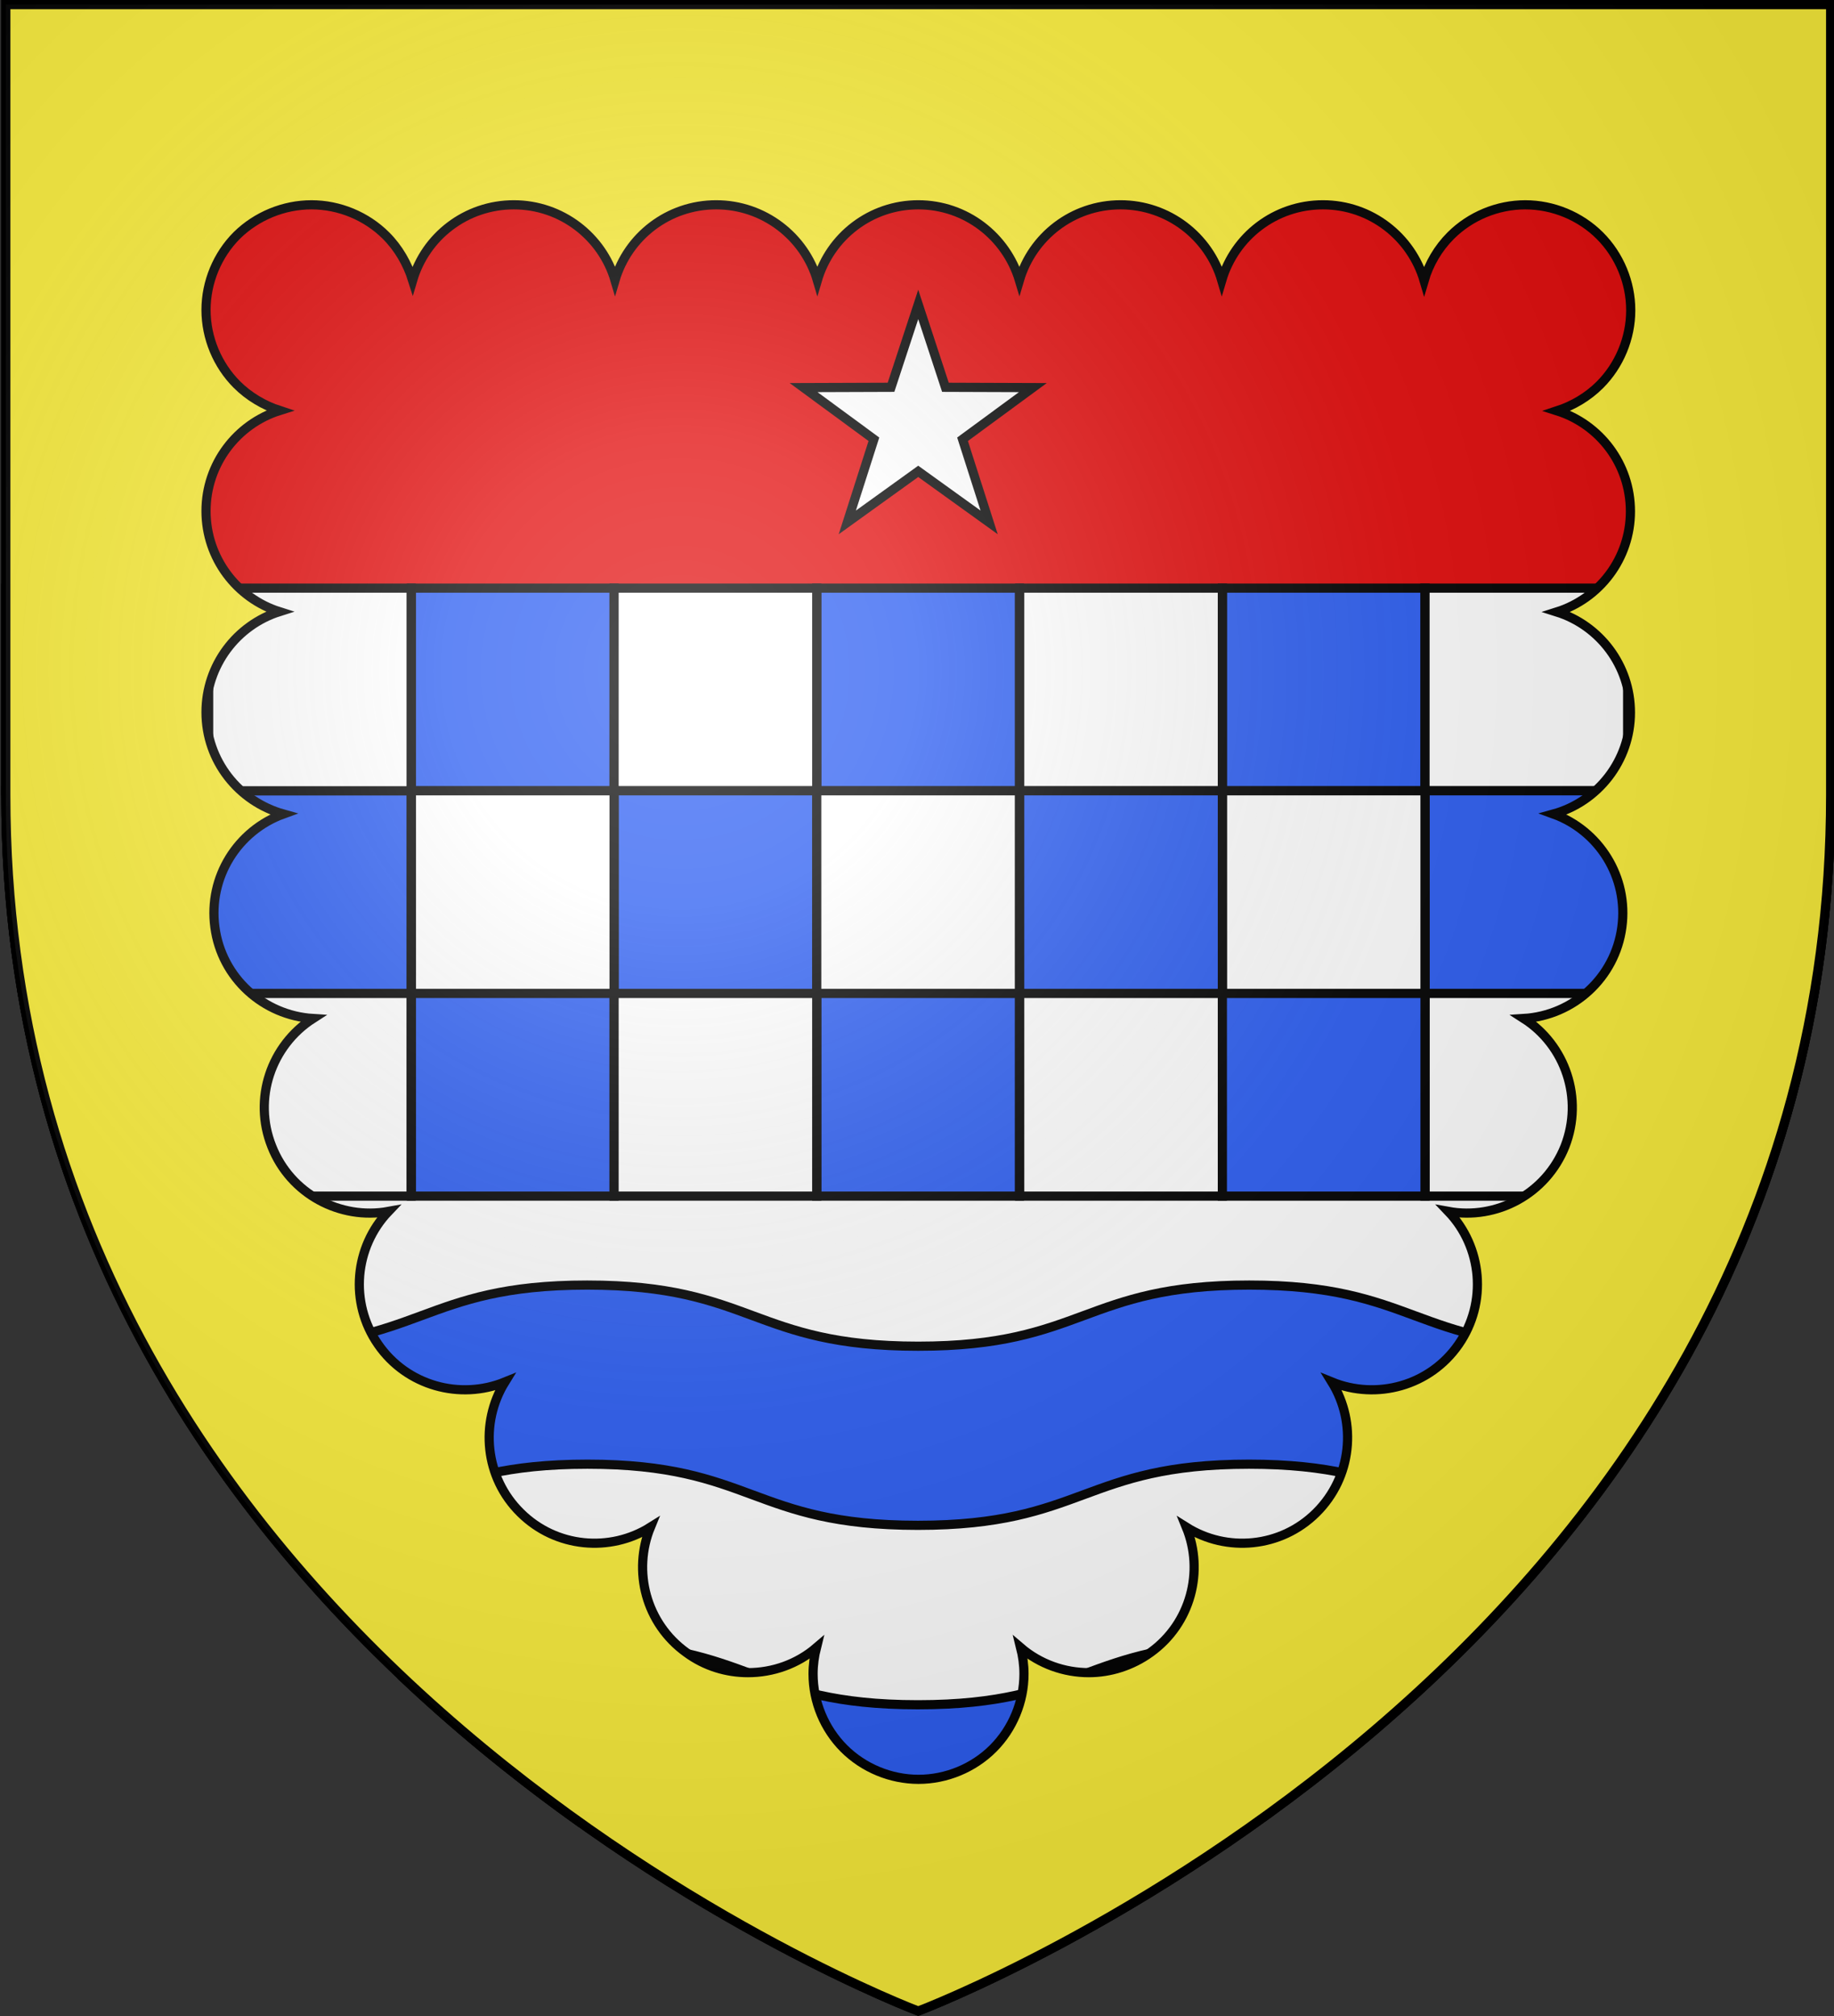 <?xml version="1.0" encoding="utf-8"?>
<!-- Generator: Adobe Illustrator 19.2.0, SVG Export Plug-In . SVG Version: 6.00 Build 0)  -->
<svg version="1.1"
	 id="svg2" inkscape:export-filename="/Users/olivier/Desktop/Blason Rouge/Blason_Vide_3D.png" inkscape:export-xdpi="144" inkscape:export-ydpi="144" inkscape:output_extension="org.inkscape.output.svg.inkscape" inkscape:version="0.91 r13725" sodipodi:docname="Template.svg" sodipodi:version="0.32" xmlns:cc="http://creativecommons.org/ns#" xmlns:dc="http://purl.org/dc/elements/1.1/" xmlns:inkscape="http://www.inkscape.org/namespaces/inkscape" xmlns:rdf="http://www.w3.org/1999/02/22-rdf-syntax-ns#" xmlns:sodipodi="http://sodipodi.sourceforge.net/DTD/sodipodi-0.dtd" xmlns:svg="http://www.w3.org/2000/svg"
	 xmlns="http://www.w3.org/2000/svg" xmlns:xlink="http://www.w3.org/1999/xlink" x="0px" y="0px" viewBox="0 0 600 659.6"
	 style="enable-background:new 0 0 600 659.6;" xml:space="preserve">
<rect x="0" y="0" width="600" height="659.6" fill="#333333" stroke="none"/>
<style type="text/css">
	.st0{fill:none;stroke:#000000;stroke-width:3;stroke-miterlimit:10;}
	.st1{fill:#FFFFFF;}
	.st2{fill:#E20909;}
	.st3{fill:#2B5DF2;stroke:#000000;stroke-width:3;stroke-miterlimit:10;}
	.st4{fill:#FFFFFF;stroke:#000000;stroke-width:3;stroke-miterlimit:10;}
	.st5{fill:#FCEF3C;stroke:#000000;stroke-width:3;stroke-miterlimit:10;}
	.st6{fill:url(#path2875_2_);}
</style>
<sodipodi:namedview  bordercolor="#666666" borderopacity="1.0" gridtolerance="10.0" guidetolerance="10.0" height="660px" id="base" inkscape:current-layer="svg2" inkscape:cx="300" inkscape:cy="329.99986" inkscape:guide-bbox="true" inkscape:pageopacity="0.0" inkscape:pageshadow="2" inkscape:window-height="856" inkscape:window-maximized="0" inkscape:window-width="1280" inkscape:window-x="-4" inkscape:window-y="0" inkscape:zoom="1.1560601" objecttolerance="10.0" pagecolor="#ffffff" showgrid="false" showguides="true">
	</sodipodi:namedview>
<desc  id="desc4">SVG coat of arms</desc>
<g id="g9370" transform="matrix(0.607,0,0,0.694,-525.206,251.961)">
</g>
<g>
	<path id="path2875_1_" class="st0" d="M300.4,657.9c0,0,298.5-112.3,298.5-397.8V1.5H1.9v258.6C1.9,545.6,300.4,657.9,300.4,657.9z
		"/>
	<g>
		<path class="st1" d="M25,391.3c70,189.3,275.4,266.6,275.4,266.6s205.4-77.3,275.4-266.6L25,391.3L25,391.3z"/>
		<path class="st2" d="M598.9,260.1V1.5H1.9v258.6c0,48.7,8.7,92.3,23.1,131.2h550.9C590.2,352.4,598.9,308.8,598.9,260.1z"/>
	</g>
	<g>
		<rect x="134.6" y="192.4" class="st3" width="66.3" height="66.3"/>
		<rect x="399.9" y="192.4" class="st3" width="66.3" height="66.3"/>
		<rect x="466.2" y="192.4" class="st4" width="66.3" height="66.3"/>
		<rect x="333.6" y="192.4" class="st4" width="66.3" height="66.3"/>
		<rect x="267.2" y="192.4" class="st3" width="66.3" height="66.3"/>
		<rect x="466.2" y="258.7" class="st3" width="66.3" height="66.3"/>
		<rect x="200.9" y="192.4" class="st4" width="66.3" height="66.3"/>
		<rect x="399.9" y="258.7" class="st4" width="66.3" height="66.3"/>
		<rect x="200.9" y="258.7" class="st3" width="66.3" height="66.3"/>
		<rect x="68.2" y="258.7" class="st3" width="66.3" height="66.3"/>
		<rect x="134.6" y="258.7" class="st4" width="66.3" height="66.3"/>
		<rect x="333.6" y="258.7" class="st3" width="66.3" height="66.3"/>
		<rect x="267.2" y="258.7" class="st4" width="66.3" height="66.3"/>
		<rect x="68.2" y="192.4" class="st4" width="66.3" height="66.3"/>
		<rect x="466.2" y="325" class="st4" width="66.3" height="66.3"/>
		<rect x="333.6" y="325" class="st4" width="66.3" height="66.3"/>
		<rect x="399.9" y="325" class="st3" width="66.3" height="66.3"/>
		<rect x="532.6" y="192.4" class="st3" width="66.3" height="66.3"/>
		<rect x="267.2" y="325" class="st3" width="66.3" height="66.3"/>
		<rect x="1.9" y="192.4" class="st3" width="66.3" height="66.3"/>
		<rect x="68.2" y="325" class="st4" width="66.3" height="66.3"/>
		<path class="st3" d="M532.6,325v66.3h43.2c7.7-20.7,13.7-42.8,17.7-66.3H532.6z"/>
		<path class="st4" d="M532.6,258.7V325h60.9c3.5-20.6,5.4-42.2,5.4-64.9v-1.4H532.6z"/>
		<path class="st4" d="M68.2,325v-66.3H1.9v1.4c0,22.7,1.9,44.4,5.4,64.9H68.2z"/>
		<path class="st3" d="M68.2,325H7.3c4,23.5,10,45.6,17.7,66.3h43.2V325z"/>
		<rect x="134.6" y="325" class="st3" width="66.3" height="66.3"/>
		<rect x="200.9" y="325" class="st4" width="66.3" height="66.3"/>
	</g>
	<g>
		<path class="st3" d="M300.3,499c54.2,0,54.2-20,108.3-20c53.3,0,54.2,19.4,105.9,20c15.2-19.2,29.3-40.4,41.5-63.5
			c-9.8,2.8-21.6,4.9-39,4.9c-54.2,0-54.2-20-108.3-20c-54.2,0-54.2,20-108.3,20c-54.2,0-54.2-20-108.3-20c-54.2,0-54.2,20-108.3,20
			c-17.4,0-29.2-2.1-39-4.9C56.9,458.6,71,479.8,86.3,499c51.7-0.6,52.6-20,105.9-20C246.1,479,246.1,499,300.3,499z"/>
		<path class="st3" d="M300.3,557.7c-54.2,0-54.2-20-108.3-20c-30.5,0-43.8,6.3-59.3,11.9c19.1,17.9,38.6,33.5,57.2,46.7
			c0.7,0,1.4,0,2.1,0c54.2,0,54.2,20,108.3,20c54.2,0,54.2-20,108.3-20c0.7,0,1.4,0,2.1,0c18.6-13.3,38.1-28.8,57.2-46.7
			c-15.5-5.5-28.8-11.9-59.3-11.9C354.5,537.7,354.5,557.7,300.3,557.7z"/>
	</g>
</g>
<path id="path4627" class="st4" d="M300.4,99.6l-8.9,27.1l-28.6,0.1l23,16.9l-8.7,27.2l23.2-16.7l23.2,16.7l-8.7-27.2l23-16.9
	l-28.6-0.1L300.4,99.6z"/>
<path class="st5" d="M300.4,1.5H1.9v258.6c0,285.5,298.5,397.8,298.5,397.8s298.5-112.3,298.5-397.8c0-217.6,0-253.7,0-258.6
	L300.4,1.5L300.4,1.5z M533.4,167.3c0,15.4-10.1,28.5-24.1,32.9c14,4.4,24.1,17.5,24.1,32.9c0,15.8-10.7,29.2-25.2,33.2
	c14.9,5.4,24.6,20.6,22.4,37c-2.2,16.6-15.9,28.9-32.1,29.9c13.6,8.7,19.6,26.1,13.5,41.8c-6.2,15.6-22.4,24.2-38.2,21.3
	c11.1,11.6,12.9,29.8,3.4,43.5c-9.4,13.6-26.8,18.3-41.5,12.3c8.3,13.4,6.6,31.2-5.1,42.8l0,0c-11.6,11.5-29.3,13-42.5,4.7
	c5.9,14.4,1.5,31.5-11.7,41c-6.1,4.4-13.2,6.6-20.2,6.6c-8,0-16-2.8-22.3-8.2c0.7,2.8,1.1,5.7,1.1,8.6c0,9.1-3.7,18-10.1,24.4
	s-15.3,10.1-24.4,10.1s-18-3.7-24.4-10.1c-6.4-6.4-10.1-15.3-10.1-24.4c0-2.9,0.4-5.8,1.1-8.6c-6.3,5.4-14.3,8.2-22.4,8.2
	c-7,0-14.1-2.1-20.2-6.6c-13.2-9.5-17.6-26.6-11.7-41c-13.2,8.3-30.9,6.8-42.5-4.7c-11.7-11.5-13.4-29.4-5.1-42.8
	c-14.7,6-32.1,1.3-41.5-12.3c-9.5-13.7-7.7-31.9,3.4-43.5c-15.8,2.9-32.1-5.7-38.2-21.3c-6.2-15.6-0.2-33,13.5-41.8
	c-16.1-1-29.9-13.2-32.1-29.9c-2.2-16.4,7.5-31.6,22.4-37c-14.6-4.1-25.3-17.4-25.3-33.3c0-15.4,10.1-28.5,24-32.9
	c-13.9-4.4-24-17.5-24-32.9s10.1-28.5,24.1-32.9c-5.2-1.7-10.1-4.6-14-8.5c-6.4-6.4-10.1-15.3-10.1-24.4s3.7-18,10.1-24.4
	c6.4-6.3,15.3-10,24.4-10s18,3.7,24.4,10.1c4.1,4.1,7,9.2,8.7,14.6c4.2-14.3,17.4-24.7,33.1-24.7c15.6,0,28.9,10.4,33.1,24.7
	c4.2-14.3,17.4-24.7,33.1-24.7c15.6,0,28.9,10.4,33.1,24.7c4.2-14.3,17.4-24.7,33-24.7s28.8,10.4,33.1,24.7
	c4.2-14.3,17.4-24.7,33.1-24.7c15.6,0,28.9,10.4,33.1,24.7c4.2-14.3,17.4-24.7,33.1-24.7s28.9,10.5,33.1,24.8
	c1.6-5.5,4.6-10.6,8.7-14.7C481,70.7,489.9,67,499,67s18,3.7,24.4,10.1s10.1,15.3,10.1,24.4s-3.7,18-10.1,24.4
	c-3.9,3.9-8.8,6.8-14,8.5C523.3,138.8,533.4,151.8,533.4,167.3z"/>
<radialGradient id="path2875_2_" cx="-78.948" cy="693.813" r="299.822" gradientTransform="matrix(1.353 0 0 -1.349 329.257 1155.454)" gradientUnits="userSpaceOnUse">
	<stop  offset="0" style="stop-color:#FFFFFF;stop-opacity:0.314"/>
	<stop  offset="0.19" style="stop-color:#FFFFFF;stop-opacity:0.251"/>
	<stop  offset="0.6" style="stop-color:#6B6B6B;stop-opacity:0.126"/>
	<stop  offset="1" style="stop-color:#000000;stop-opacity:0.126"/>
</radialGradient>
<path id="path2875_3_" class="st6" d="M300.4,657.9c0,0,298.5-112.3,298.5-397.8V1.5H1.9v258.6C1.9,545.6,300.4,657.9,300.4,657.9z"
	/>
</svg>
